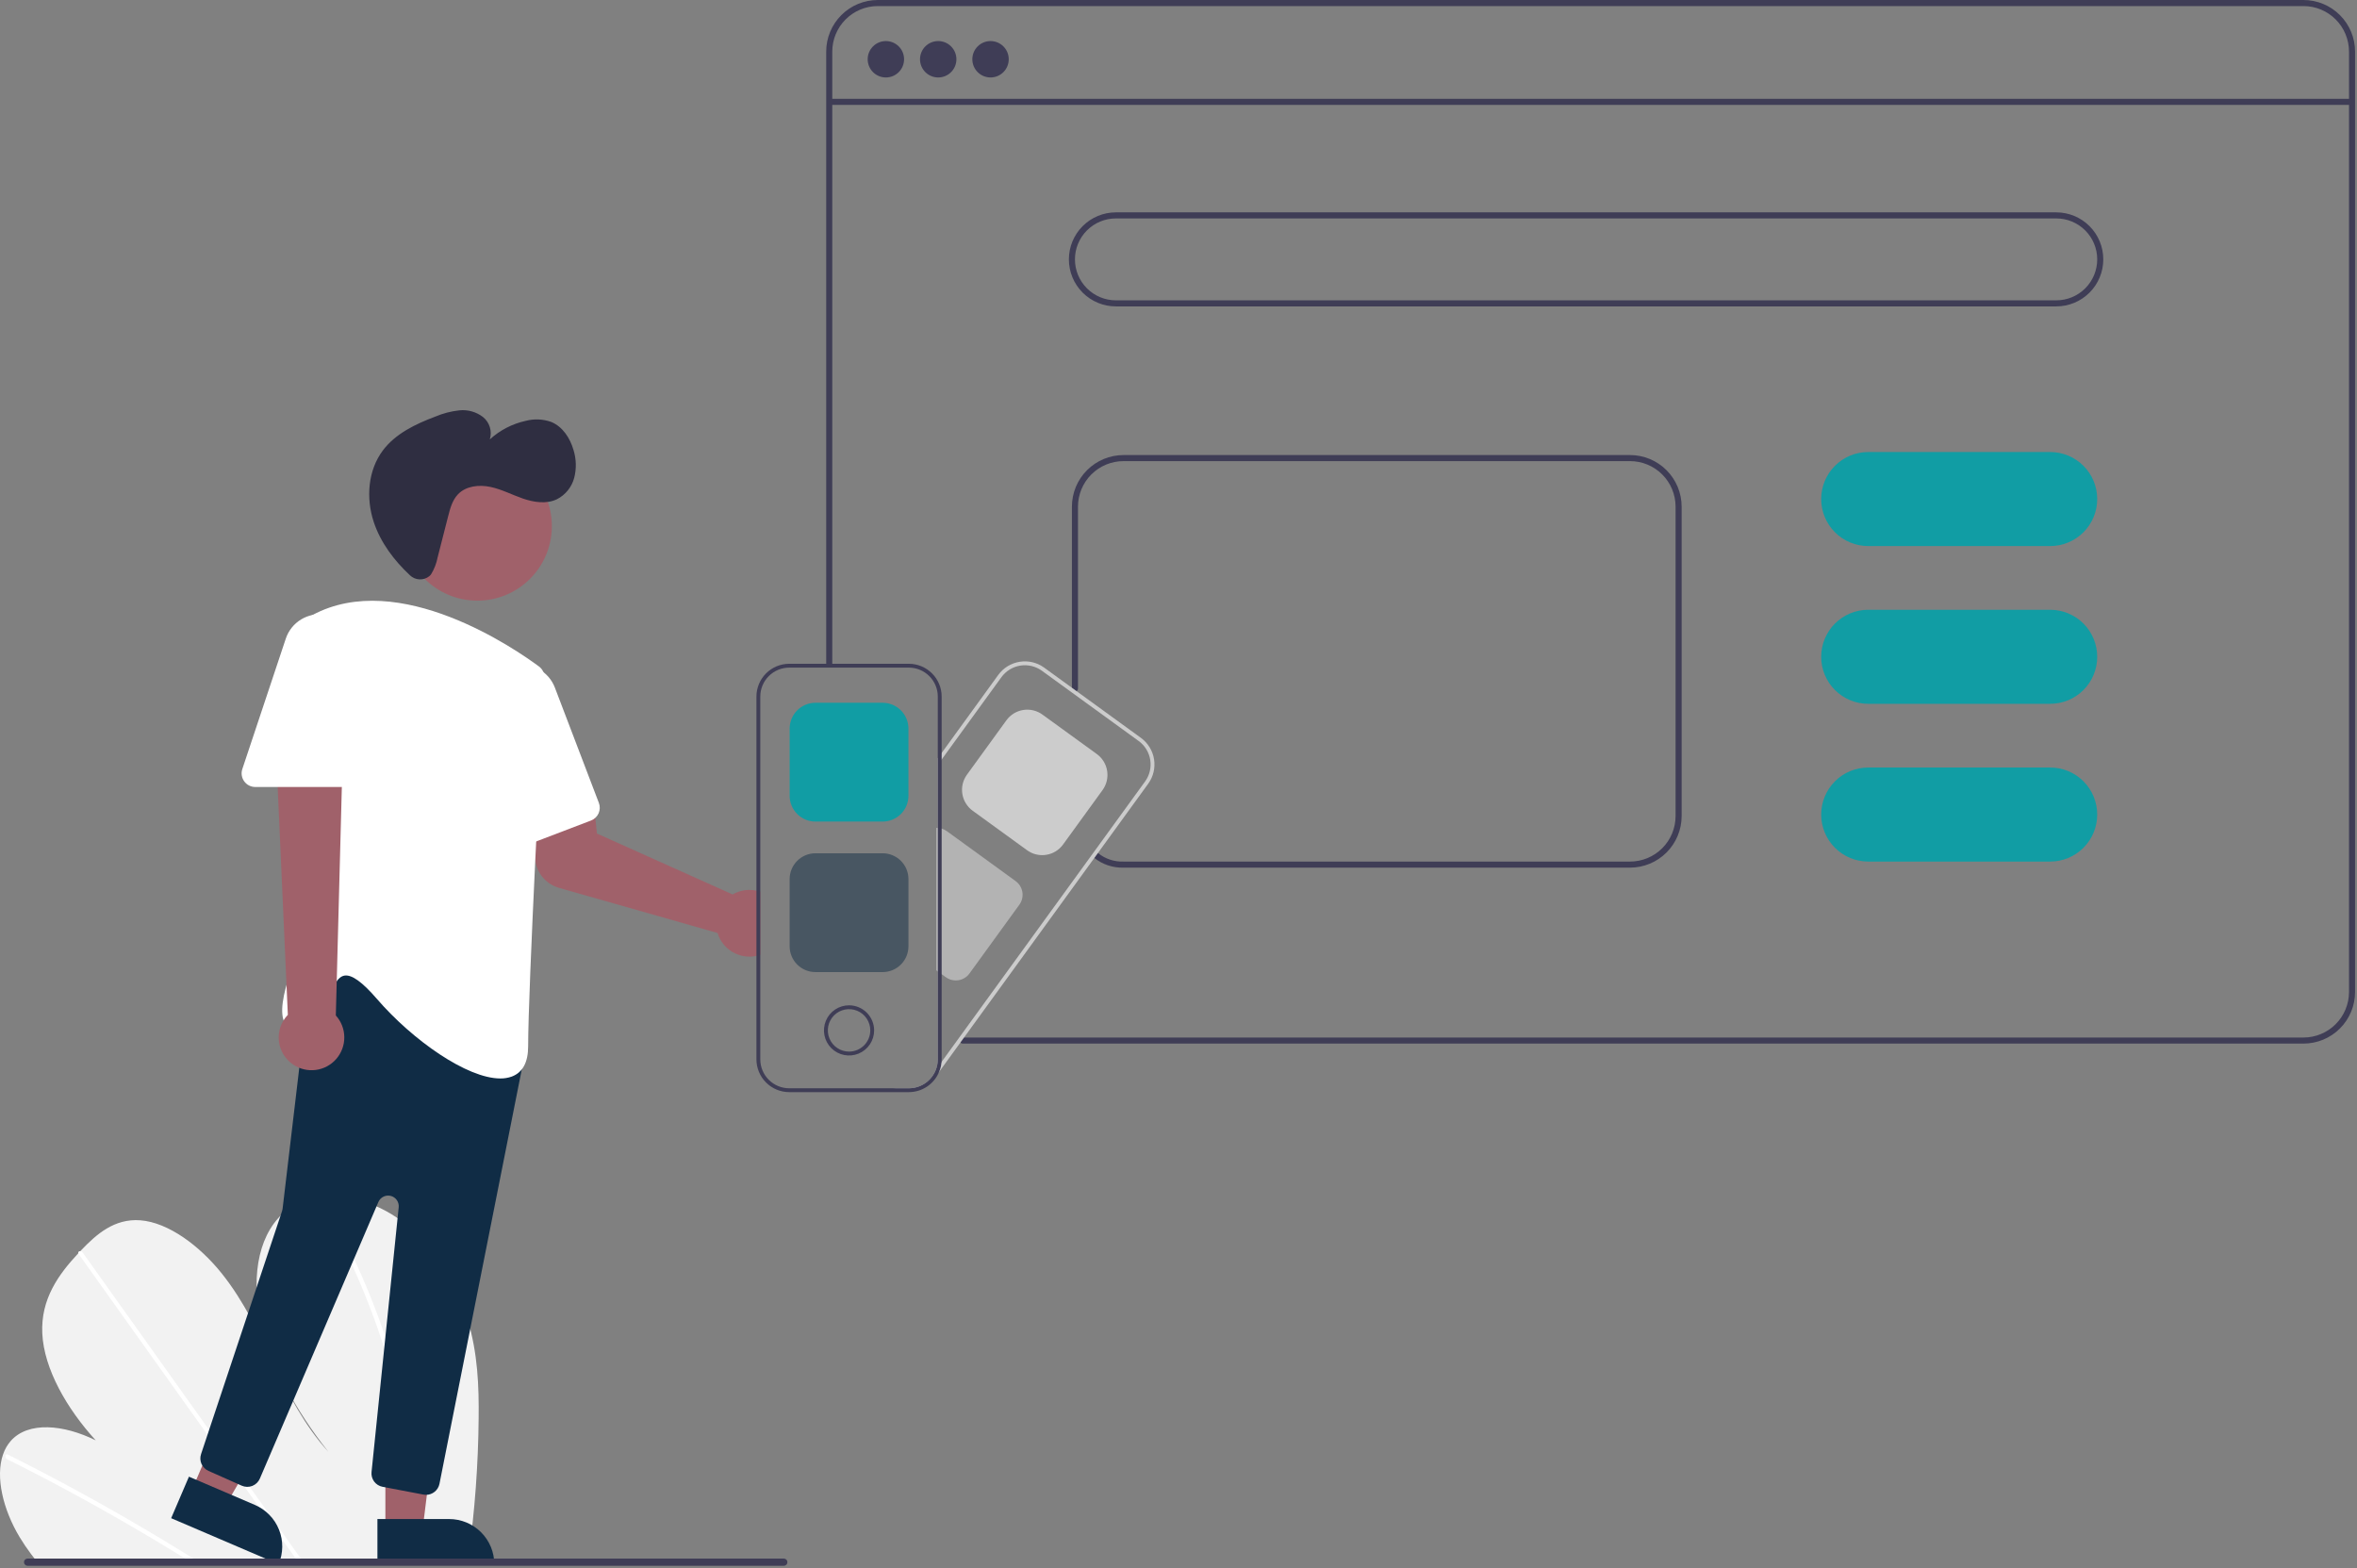<svg width="777" height="517" viewBox="0 0 777 517" fill="none" xmlns="http://www.w3.org/2000/svg">
<rect x="0" y="0" width="777" height="517" fill="#808080" stroke="none"/>
<g clip-path="url(#clip0_231_643)">
<path d="M157.787 467.481C157.653 482.726 156.536 497.946 154.444 513.047C154.371 513.577 154.291 514.107 154.217 514.638L11.451 513.84C11.032 513.313 10.62 512.78 10.22 512.241C8.887 510.456 7.638 508.62 6.491 506.721C0.979 497.572 -1.544 486.861 0.984 479.47L1.03 479.355C1.576 477.737 2.436 476.242 3.561 474.957C9.326 468.468 20.983 469.549 31.562 474.788C22.074 464.402 14.518 451.296 13.944 439.598C13.382 428.187 19.348 420.036 25.819 413.109C26.032 412.88 26.244 412.657 26.456 412.435C26.559 412.32 26.669 412.212 26.771 412.098C31.82 406.819 37.707 401.615 46.227 402.244C55.571 402.936 65.931 410.763 73.195 419.883C80.459 428.997 85.286 439.351 90.179 449.455C95.078 459.554 100.378 469.91 108.24 478.541C97.592 465.073 89.007 449.749 85.836 434.846C82.665 419.942 85.456 405.628 94.945 398.609C97.826 396.544 101.16 395.199 104.667 394.687C105.077 394.619 105.493 394.563 105.915 394.514C114.7 393.515 125.189 396.553 134.113 403.816C143.941 411.812 150.755 423.667 154.145 434.921C157.535 446.174 157.896 457.008 157.787 467.481Z" fill="#F2F2F2"/>
<path d="M64.381 514.136L61.651 514.121C60.784 513.579 59.913 513.043 59.038 512.514C58.497 512.172 57.949 511.843 57.4 511.507C48.345 505.977 39.233 500.672 30.065 495.593C20.904 490.509 11.698 485.66 2.446 481.045C2.201 480.938 2.001 480.749 1.88 480.51C1.76 480.271 1.728 479.997 1.788 479.737C1.798 479.703 1.814 479.67 1.834 479.641C1.963 479.399 2.251 479.298 2.672 479.505C3.807 480.074 4.948 480.643 6.083 481.225C15.361 485.919 24.599 490.847 33.796 496.01C42.988 501.17 52.127 506.558 61.214 512.174C61.405 512.29 61.596 512.413 61.788 512.529C62.654 513.065 63.514 513.6 64.381 514.136Z" fill="white"/>
<path d="M99.58 514.332L97.892 514.323C97.511 513.79 97.137 513.257 96.757 512.725C87.811 500.18 78.868 487.636 69.926 475.092C55.282 454.555 40.644 434.018 26.009 413.481C25.922 413.37 25.858 413.244 25.819 413.109C25.694 412.654 26.028 412.388 26.456 412.435C26.637 412.46 26.81 412.524 26.963 412.622C27.117 412.72 27.248 412.85 27.348 413.002C35.558 424.519 43.766 436.032 51.971 447.541C66.538 467.975 81.103 488.407 95.666 508.837C96.592 510.134 97.519 511.437 98.445 512.734C98.826 513.267 99.206 513.8 99.58 514.332Z" fill="white"/>
<path d="M137.188 504.529C137.102 507.374 136.914 510.174 136.668 512.948C136.62 513.478 136.573 514.008 136.525 514.539L134.754 514.529C134.808 513.999 134.862 513.468 134.91 512.938C135.284 508.931 135.55 504.878 135.586 500.716C135.633 489.175 134.508 477.66 132.229 466.347C129.806 454.166 126.328 442.219 121.833 430.641C117.115 418.43 111.427 406.617 104.824 395.314C104.699 395.13 104.644 394.908 104.667 394.686C104.74 394.182 105.413 394.032 105.915 394.514C106.014 394.609 106.1 394.717 106.169 394.836C106.986 396.24 107.788 397.65 108.575 399.063C114.935 410.428 120.379 422.283 124.855 434.514C129.118 446.129 132.361 458.095 134.547 470.273C136.594 481.572 137.479 493.05 137.188 504.529Z" fill="white"/>
<path d="M537.363 286H370.363C366.882 286.104 363.478 284.968 360.756 282.795C360.546 282.634 360.408 282.396 360.373 282.133C360.339 281.871 360.409 281.605 360.57 281.394C360.731 281.184 360.968 281.046 361.231 281.01C361.493 280.975 361.759 281.045 361.97 281.205C364.342 283.114 367.321 284.106 370.363 284H537.363C541.34 283.996 545.153 282.414 547.965 279.602C550.777 276.79 552.359 272.977 552.363 269V167C552.359 163.023 550.777 159.21 547.965 156.398C545.153 153.586 541.34 152.004 537.363 152H370.363C366.386 152.004 362.574 153.586 359.762 156.398C356.95 159.21 355.368 163.023 355.363 167V227C355.363 227.265 355.258 227.52 355.07 227.707C354.883 227.895 354.628 228 354.363 228C354.098 228 353.844 227.895 353.656 227.707C353.469 227.52 353.363 227.265 353.363 227V167C353.368 162.493 355.161 158.172 358.348 154.985C361.535 151.798 365.856 150.005 370.363 150H537.363C541.87 150.005 546.191 151.798 549.378 154.985C552.565 158.172 554.358 162.493 554.363 167V269C554.358 273.507 552.565 277.828 549.378 281.015C546.191 284.202 541.87 285.995 537.363 286Z" fill="#3F3D56"/>
<path d="M759.363 344H317.363C317.098 344 316.844 343.895 316.656 343.707C316.469 343.52 316.363 343.265 316.363 343C316.363 342.735 316.469 342.48 316.656 342.293C316.844 342.105 317.098 342 317.363 342H759.363C763.34 341.996 767.153 340.414 769.965 337.602C772.777 334.79 774.359 330.977 774.363 327V17C774.359 13.023 772.777 9.21 769.965 6.398C767.153 3.586 763.34 2.005 759.363 2H289.363C285.386 2.005 281.574 3.586 278.762 6.398C275.95 9.21 274.368 13.023 274.363 17V219C274.363 219.265 274.258 219.52 274.07 219.707C273.883 219.895 273.628 220 273.363 220C273.098 220 272.844 219.895 272.656 219.707C272.469 219.52 272.363 219.265 272.363 219V17C272.368 12.493 274.161 8.172 277.348 4.985C280.535 1.798 284.856 0.005 289.363 0H759.363C763.87 0.005 768.191 1.798 771.378 4.985C774.565 8.172 776.358 12.493 776.363 17V327C776.358 331.507 774.565 335.828 771.378 339.015C768.191 342.202 763.87 343.995 759.363 344Z" fill="#3F3D56"/>
<path d="M776.037 32.575H273.037V34.575H776.037V32.575Z" fill="#3F3D56"/>
<path d="M292.037 25.535C295.35 25.535 298.037 22.849 298.037 19.535C298.037 16.222 295.35 13.535 292.037 13.535C288.723 13.535 286.037 16.222 286.037 19.535C286.037 22.849 288.723 25.535 292.037 25.535Z" fill="#3F3D56"/>
<path d="M309.287 25.535C312.6 25.535 315.287 22.849 315.287 19.535C315.287 16.222 312.6 13.535 309.287 13.535C305.973 13.535 303.287 16.222 303.287 19.535C303.287 22.849 305.973 25.535 309.287 25.535Z" fill="#3F3D56"/>
<path d="M326.537 25.535C329.85 25.535 332.537 22.849 332.537 19.535C332.537 16.222 329.85 13.535 326.537 13.535C323.223 13.535 320.537 16.222 320.537 19.535C320.537 22.849 323.223 25.535 326.537 25.535Z" fill="#3F3D56"/>
<path d="M677.863 101H367.863C363.752 101 359.81 99.367 356.903 96.46C353.996 93.553 352.363 89.611 352.363 85.5C352.363 81.389 353.996 77.447 356.903 74.54C359.81 71.633 363.752 70 367.863 70H677.863C681.974 70 685.917 71.633 688.823 74.54C691.73 77.447 693.363 81.389 693.363 85.5C693.363 89.611 691.73 93.553 688.823 96.46C685.917 99.367 681.974 101 677.863 101ZM367.863 72C364.283 72 360.849 73.422 358.317 75.954C355.786 78.486 354.363 81.92 354.363 85.5C354.363 89.08 355.786 92.514 358.317 95.046C360.849 97.578 364.283 99 367.863 99H677.863C681.444 99 684.877 97.578 687.409 95.046C689.941 92.514 691.363 89.08 691.363 85.5C691.363 81.92 689.941 78.486 687.409 75.954C684.877 73.422 681.444 72 677.863 72H367.863Z" fill="#3F3D56"/>
<path d="M675.863 180H615.863C611.752 180 607.81 178.367 604.903 175.46C601.996 172.553 600.363 168.611 600.363 164.5C600.363 160.389 601.996 156.447 604.903 153.54C607.81 150.633 611.752 149 615.863 149H675.863C679.974 149 683.917 150.633 686.823 153.54C689.73 156.447 691.363 160.389 691.363 164.5C691.363 168.611 689.73 172.553 686.823 175.46C683.917 178.367 679.974 180 675.863 180Z" fill="#119DA4"/>
<path d="M675.863 232H615.863C611.752 232 607.81 230.367 604.903 227.46C601.996 224.553 600.363 220.611 600.363 216.5C600.363 212.389 601.996 208.447 604.903 205.54C607.81 202.633 611.752 201 615.863 201H675.863C679.974 201 683.917 202.633 686.823 205.54C689.73 208.447 691.363 212.389 691.363 216.5C691.363 220.611 689.73 224.553 686.823 227.46C683.917 230.367 679.974 232 675.863 232Z" fill="#119DA4"/>
<path d="M675.863 284H615.863C611.752 284 607.81 282.367 604.903 279.46C601.996 276.553 600.363 272.611 600.363 268.5C600.363 264.389 601.996 260.447 604.903 257.54C607.81 254.633 611.752 253 615.863 253H675.863C679.974 253 683.917 254.633 686.823 257.54C689.73 260.447 691.363 264.389 691.363 268.5C691.363 272.611 689.73 276.553 686.823 279.46C683.917 282.367 679.974 284 675.863 284Z" fill="#119DA4"/>
<path d="M249.363 293.58C248.607 293.421 247.836 293.34 247.063 293.34C245.612 293.339 244.175 293.625 242.833 294.18C242.381 294.368 241.943 294.588 241.523 294.84L196.783 274.76L195.523 262.62L176.233 262.11L176.363 282.31C176.387 284.65 177.164 286.919 178.58 288.782C179.996 290.645 181.975 292.001 184.223 292.65L236.543 307.54C236.663 307.92 236.773 308.25 236.903 308.56C237.498 309.99 238.388 311.277 239.515 312.339C240.642 313.401 241.981 314.212 243.443 314.72C244.609 315.132 245.837 315.341 247.073 315.34C247.843 315.342 248.611 315.258 249.363 315.09C249.794 314.999 250.219 314.879 250.633 314.73V293.93C250.217 293.789 249.793 293.672 249.363 293.58Z" fill="#A0616A"/>
<path d="M127.046 504.226H139.306L145.138 456.938H127.044L127.046 504.226Z" fill="#A0616A"/>
<path d="M162.95 515.609L124.42 515.61L124.419 500.724L148.063 500.722C152.011 500.722 155.798 502.291 158.59 505.082C161.382 507.874 162.95 511.66 162.95 515.609Z" fill="#102C45"/>
<path d="M63.321 491.01L74.591 495.837L98.572 454.666L81.94 447.541L63.321 491.01Z" fill="#A0616A"/>
<path d="M91.843 515.61L56.424 500.44L62.286 486.756L84.02 496.065C87.649 497.619 90.512 500.552 91.98 504.217C93.447 507.883 93.397 511.981 91.843 515.61Z" fill="#102C45"/>
<path d="M157.358 197.993C170.923 197.993 181.919 186.996 181.919 173.432C181.919 159.867 170.923 148.87 157.358 148.87C143.793 148.87 132.797 159.867 132.797 173.432C132.797 186.996 143.793 197.993 157.358 197.993Z" fill="#A0616A"/>
<path d="M139.614 492.665L126.118 490.094C125.008 489.888 124.017 489.272 123.343 488.367C122.669 487.462 122.362 486.336 122.483 485.215L131.433 397.956C131.518 397.123 131.302 396.288 130.825 395.601C130.347 394.913 129.639 394.42 128.829 394.21C128.018 394.001 127.16 394.088 126.409 394.457C125.657 394.825 125.063 395.451 124.734 396.22L85.662 487.387C85.427 487.935 85.086 488.431 84.658 488.846C84.23 489.26 83.724 489.586 83.169 489.804C82.615 490.021 82.022 490.126 81.426 490.113C80.83 490.1 80.243 489.968 79.698 489.726L68.722 484.847C67.697 484.396 66.878 483.578 66.426 482.554C65.974 481.53 65.922 480.373 66.28 479.312L93.002 399.145C93.077 398.92 93.129 398.687 93.157 398.451L101.832 325.204C101.926 324.404 102.233 323.645 102.722 323.004C103.21 322.364 103.861 321.866 104.607 321.563L131.995 310.437C132.805 310.108 133.694 310.022 134.552 310.19C135.411 310.357 136.202 310.772 136.828 311.382L171.399 345.043C171.937 345.565 172.336 346.214 172.559 346.93C172.782 347.647 172.821 348.408 172.673 349.143L144.87 489.121C144.664 490.141 144.112 491.059 143.307 491.719C142.502 492.38 141.494 492.742 140.453 492.744C140.171 492.744 139.89 492.718 139.614 492.665Z" fill="#102C45"/>
<path d="M124.228 329.243C119.443 323.703 115.951 321.188 113.563 321.585C111.193 321.967 109.826 325.278 108.379 328.783C106.403 333.567 104.164 338.99 98.644 339.414C97.785 339.561 96.901 339.464 96.095 339.134C95.288 338.803 94.591 338.252 94.082 337.544C89.74 331.087 100.154 309.719 101.105 307.799L100.617 206.739C100.61 205.924 100.826 205.122 101.241 204.42C101.655 203.718 102.253 203.142 102.97 202.754C131.587 187.322 170.227 214.16 177.682 219.698C178.279 220.14 178.756 220.723 179.072 221.394C179.388 222.066 179.533 222.805 179.493 223.547C178.593 240.472 174.106 325.867 174.106 344.916C174.106 350.189 172.287 353.54 168.7 354.874C167.488 355.303 166.21 355.513 164.925 355.493C153.98 355.493 136.052 342.934 124.228 329.243Z" fill="white"/>
<path d="M164.164 280.171C163.565 279.782 163.069 279.255 162.717 278.634C162.365 278.014 162.167 277.317 162.141 276.604L160.202 231.339C160.083 228.552 160.959 225.813 162.674 223.613C164.389 221.413 166.831 219.895 169.563 219.331C172.294 218.767 175.138 219.193 177.584 220.533C180.03 221.874 181.92 224.041 182.914 226.647L197.422 264.664C197.846 265.779 197.81 267.017 197.323 268.106C196.836 269.195 195.936 270.046 194.822 270.472L168.241 280.616C167.575 280.874 166.858 280.968 166.148 280.89C165.438 280.813 164.758 280.566 164.164 280.171Z" fill="white"/>
<path d="M96.616 350.899C95.313 350.022 94.218 348.871 93.408 347.525C92.598 346.179 92.093 344.673 91.929 343.111C91.764 341.549 91.944 339.97 92.456 338.485C92.967 337 93.798 335.646 94.89 334.517L90.2 229.612L113.402 232.344L110.708 334.726C112.483 336.685 113.478 339.228 113.503 341.872C113.528 344.516 112.583 347.078 110.846 349.071C109.109 351.065 106.701 352.352 104.078 352.689C101.456 353.026 98.801 352.389 96.616 350.899Z" fill="#A0616A"/>
<path d="M80.505 257.547C80.085 256.97 79.809 256.301 79.701 255.595C79.594 254.89 79.657 254.169 79.887 253.493L94.214 210.511C95.096 207.864 96.891 205.618 99.278 204.174C101.665 202.73 104.487 202.182 107.241 202.629C109.994 203.076 112.499 204.488 114.306 206.613C116.114 208.737 117.106 211.436 117.106 214.225V254.916C117.105 256.109 116.63 257.253 115.787 258.096C114.943 258.94 113.799 259.414 112.606 259.416H84.156C83.442 259.42 82.738 259.252 82.103 258.927C81.467 258.601 80.919 258.128 80.505 257.547Z" fill="white"/>
<path d="M141.497 189.951C140.578 190.672 139.429 191.036 138.262 190.978C137.096 190.92 135.989 190.443 135.146 189.635C129.882 184.714 125.44 178.831 123.191 172.017C120.615 164.209 121.273 155.064 126.207 148.487C130.377 142.927 136.979 139.785 143.481 137.33C146.019 136.256 148.701 135.56 151.441 135.262C154.209 134.975 156.982 135.754 159.195 137.44C160.274 138.301 161.068 139.468 161.474 140.787C161.88 142.107 161.879 143.518 161.471 144.837C164.805 141.808 168.874 139.704 173.272 138.732C176.056 137.994 178.999 138.116 181.712 139.082C185.483 140.632 187.933 144.42 189.062 148.338C189.995 151.327 190.071 154.518 189.28 157.547C188.874 159.053 188.156 160.458 187.173 161.669C186.19 162.88 184.964 163.872 183.574 164.58C180.124 166.205 176.03 165.591 172.422 164.354C168.815 163.117 165.395 161.291 161.664 160.502C157.933 159.712 153.625 160.173 150.985 162.925C149.125 164.863 148.393 167.589 147.728 170.191L144.27 183.725C143.888 185.697 143.158 187.584 142.113 189.299C141.938 189.543 141.731 189.763 141.497 189.951Z" fill="#2F2E41"/>
<path d="M309.153 273.43V319.59L309.783 320.05V273.5C309.575 273.462 309.365 273.439 309.153 273.43ZM376.123 243.23L344.203 220.06C341.879 218.381 338.984 217.69 336.153 218.14C333.321 218.59 330.782 220.143 329.093 222.46L310.423 248.2L309.153 249.94V349.19C309.15 351.719 308.144 354.144 306.356 355.932C304.567 357.721 302.143 358.727 299.613 358.73H294.313L297.383 359.35C298.09 359.498 298.811 359.572 299.533 359.57C301.242 359.57 302.926 359.166 304.448 358.391C305.971 357.615 307.288 356.491 308.293 355.11L309.593 353.31L378.523 258.33C380.201 256.007 380.89 253.114 380.44 250.285C379.99 247.455 378.438 244.918 376.123 243.23ZM377.493 257.58L310.383 350.05L309.673 351.03L309.603 351.13C309.724 350.49 309.784 349.841 309.783 349.19V251.24L310.423 250.36L330.133 223.21C331.622 221.167 333.859 219.797 336.355 219.4C338.852 219.002 341.404 219.61 343.453 221.09L375.373 244.26C377.417 245.748 378.788 247.985 379.186 250.482C379.583 252.979 378.974 255.531 377.493 257.58Z" fill="#CCCCCC"/>
<path d="M343.551 281.879C341.763 281.879 340.021 281.311 338.577 280.256L320.64 267.24C318.817 265.914 317.595 263.919 317.242 261.694C316.888 259.468 317.431 257.193 318.753 255.368L331.769 237.43C333.093 235.606 335.088 234.382 337.314 234.028C339.541 233.674 341.817 234.219 343.641 235.543L361.579 248.56C363.401 249.885 364.623 251.88 364.977 254.105C365.331 256.331 364.787 258.606 363.466 260.431L350.449 278.369C349.796 279.274 348.969 280.041 348.017 280.626C347.066 281.21 346.007 281.599 344.904 281.771C344.457 281.843 344.004 281.879 343.551 281.879Z" fill="#CCCCCC"/>
<path opacity="0.5" d="M315.065 323.187C313.89 323.187 312.746 322.814 311.797 322.121L308.652 319.84V272.897L309.181 272.929C309.655 272.957 310.123 273.043 310.576 273.187C311.14 273.365 311.672 273.635 312.15 273.984L334.798 290.425C335.392 290.856 335.895 291.4 336.278 292.025C336.662 292.651 336.919 293.346 337.033 294.07C337.148 294.795 337.119 295.535 336.948 296.249C336.777 296.962 336.467 297.635 336.035 298.228L319.6 320.877C319.171 321.473 318.629 321.977 318.004 322.361C317.379 322.745 316.685 323.001 315.96 323.115C315.664 323.162 315.365 323.186 315.065 323.187Z" fill="#E6E6E6"/>
<path d="M299.613 218.8H260.173C257.307 218.804 254.56 219.944 252.533 221.97C250.507 223.997 249.367 226.744 249.363 229.61V349.19C249.367 352.056 250.507 354.804 252.533 356.83C254.56 358.857 257.307 359.997 260.173 360H299.613C301.752 359.997 303.842 359.36 305.618 358.169C307.395 356.978 308.778 355.287 309.593 353.31C309.853 352.697 310.054 352.061 310.193 351.41C310.287 350.961 310.35 350.507 310.383 350.05C310.412 349.764 310.425 349.477 310.423 349.19V229.61C310.42 226.744 309.28 223.997 307.253 221.97C305.227 219.944 302.479 218.804 299.613 218.8ZM309.153 349.19C309.15 351.719 308.144 354.144 306.356 355.932C304.567 357.721 302.143 358.727 299.613 358.73H260.173C257.644 358.727 255.219 357.721 253.431 355.933C251.642 354.144 250.636 351.719 250.633 349.19V229.61C250.636 227.081 251.642 224.656 253.431 222.867C255.219 221.079 257.644 220.073 260.173 220.07H299.613C302.143 220.073 304.567 221.079 306.356 222.868C308.144 224.656 309.15 227.081 309.153 229.61V349.19Z" fill="#3F3D56"/>
<path d="M290.975 270.817H268.812C266.558 270.815 264.398 269.918 262.804 268.325C261.211 266.731 260.315 264.571 260.312 262.317V240.154C260.315 237.901 261.211 235.74 262.804 234.147C264.398 232.553 266.558 231.657 268.812 231.654H290.975C293.228 231.657 295.389 232.553 296.982 234.147C298.576 235.74 299.472 237.901 299.475 240.154V262.317C299.472 264.571 298.576 266.731 296.982 268.325C295.389 269.918 293.228 270.815 290.975 270.817Z" fill="#119DA4"/>
<path opacity="0.5" d="M290.975 320.429H268.812C266.558 320.427 264.398 319.53 262.804 317.937C261.211 316.343 260.315 314.183 260.312 311.929V289.766C260.315 287.513 261.211 285.352 262.804 283.759C264.398 282.165 266.558 281.269 268.812 281.266H290.975C293.228 281.269 295.389 282.165 296.982 283.759C298.576 285.352 299.472 287.513 299.475 289.766V311.929C299.472 314.183 298.576 316.343 296.982 317.937C295.389 319.53 293.228 320.427 290.975 320.429Z" fill="#102C45"/>
<path d="M279.894 331.38C278.258 331.38 276.659 331.865 275.299 332.773C273.939 333.682 272.879 334.974 272.253 336.485C271.627 337.996 271.463 339.659 271.782 341.263C272.101 342.867 272.889 344.341 274.045 345.498C275.202 346.654 276.675 347.442 278.279 347.761C279.884 348.08 281.547 347.916 283.058 347.291C284.569 346.665 285.861 345.605 286.769 344.245C287.678 342.885 288.163 341.286 288.163 339.65C288.16 337.458 287.288 335.356 285.738 333.805C284.188 332.255 282.086 331.383 279.894 331.38ZM279.894 346.64C278.51 346.639 277.158 346.228 276.008 345.458C274.858 344.689 273.963 343.596 273.434 342.317C272.906 341.039 272.768 339.632 273.039 338.275C273.31 336.919 273.977 335.673 274.956 334.695C275.935 333.718 277.182 333.052 278.539 332.783C279.896 332.515 281.302 332.654 282.58 333.184C283.858 333.715 284.95 334.612 285.717 335.763C286.485 336.914 286.895 338.267 286.894 339.65C286.889 341.504 286.15 343.281 284.838 344.592C283.526 345.902 281.748 346.639 279.894 346.64Z" fill="#3F3D56"/>
<path d="M258.384 516.128H9.09C8.775 516.127 8.473 516.001 8.251 515.778C8.028 515.555 7.903 515.252 7.903 514.937C7.903 514.622 8.028 514.32 8.251 514.096C8.473 513.873 8.775 513.747 9.09 513.746H258.384C258.7 513.747 259.001 513.873 259.224 514.096C259.447 514.32 259.572 514.622 259.572 514.937C259.572 515.252 259.447 515.555 259.224 515.778C259.001 516.001 258.7 516.127 258.384 516.128Z" fill="#3F3D56"/>
</g>
<defs>
<clipPath id="clip0_231_643">
<rect width="776.363" height="516.128" fill="white"/>
</clipPath>
</defs>
</svg>
